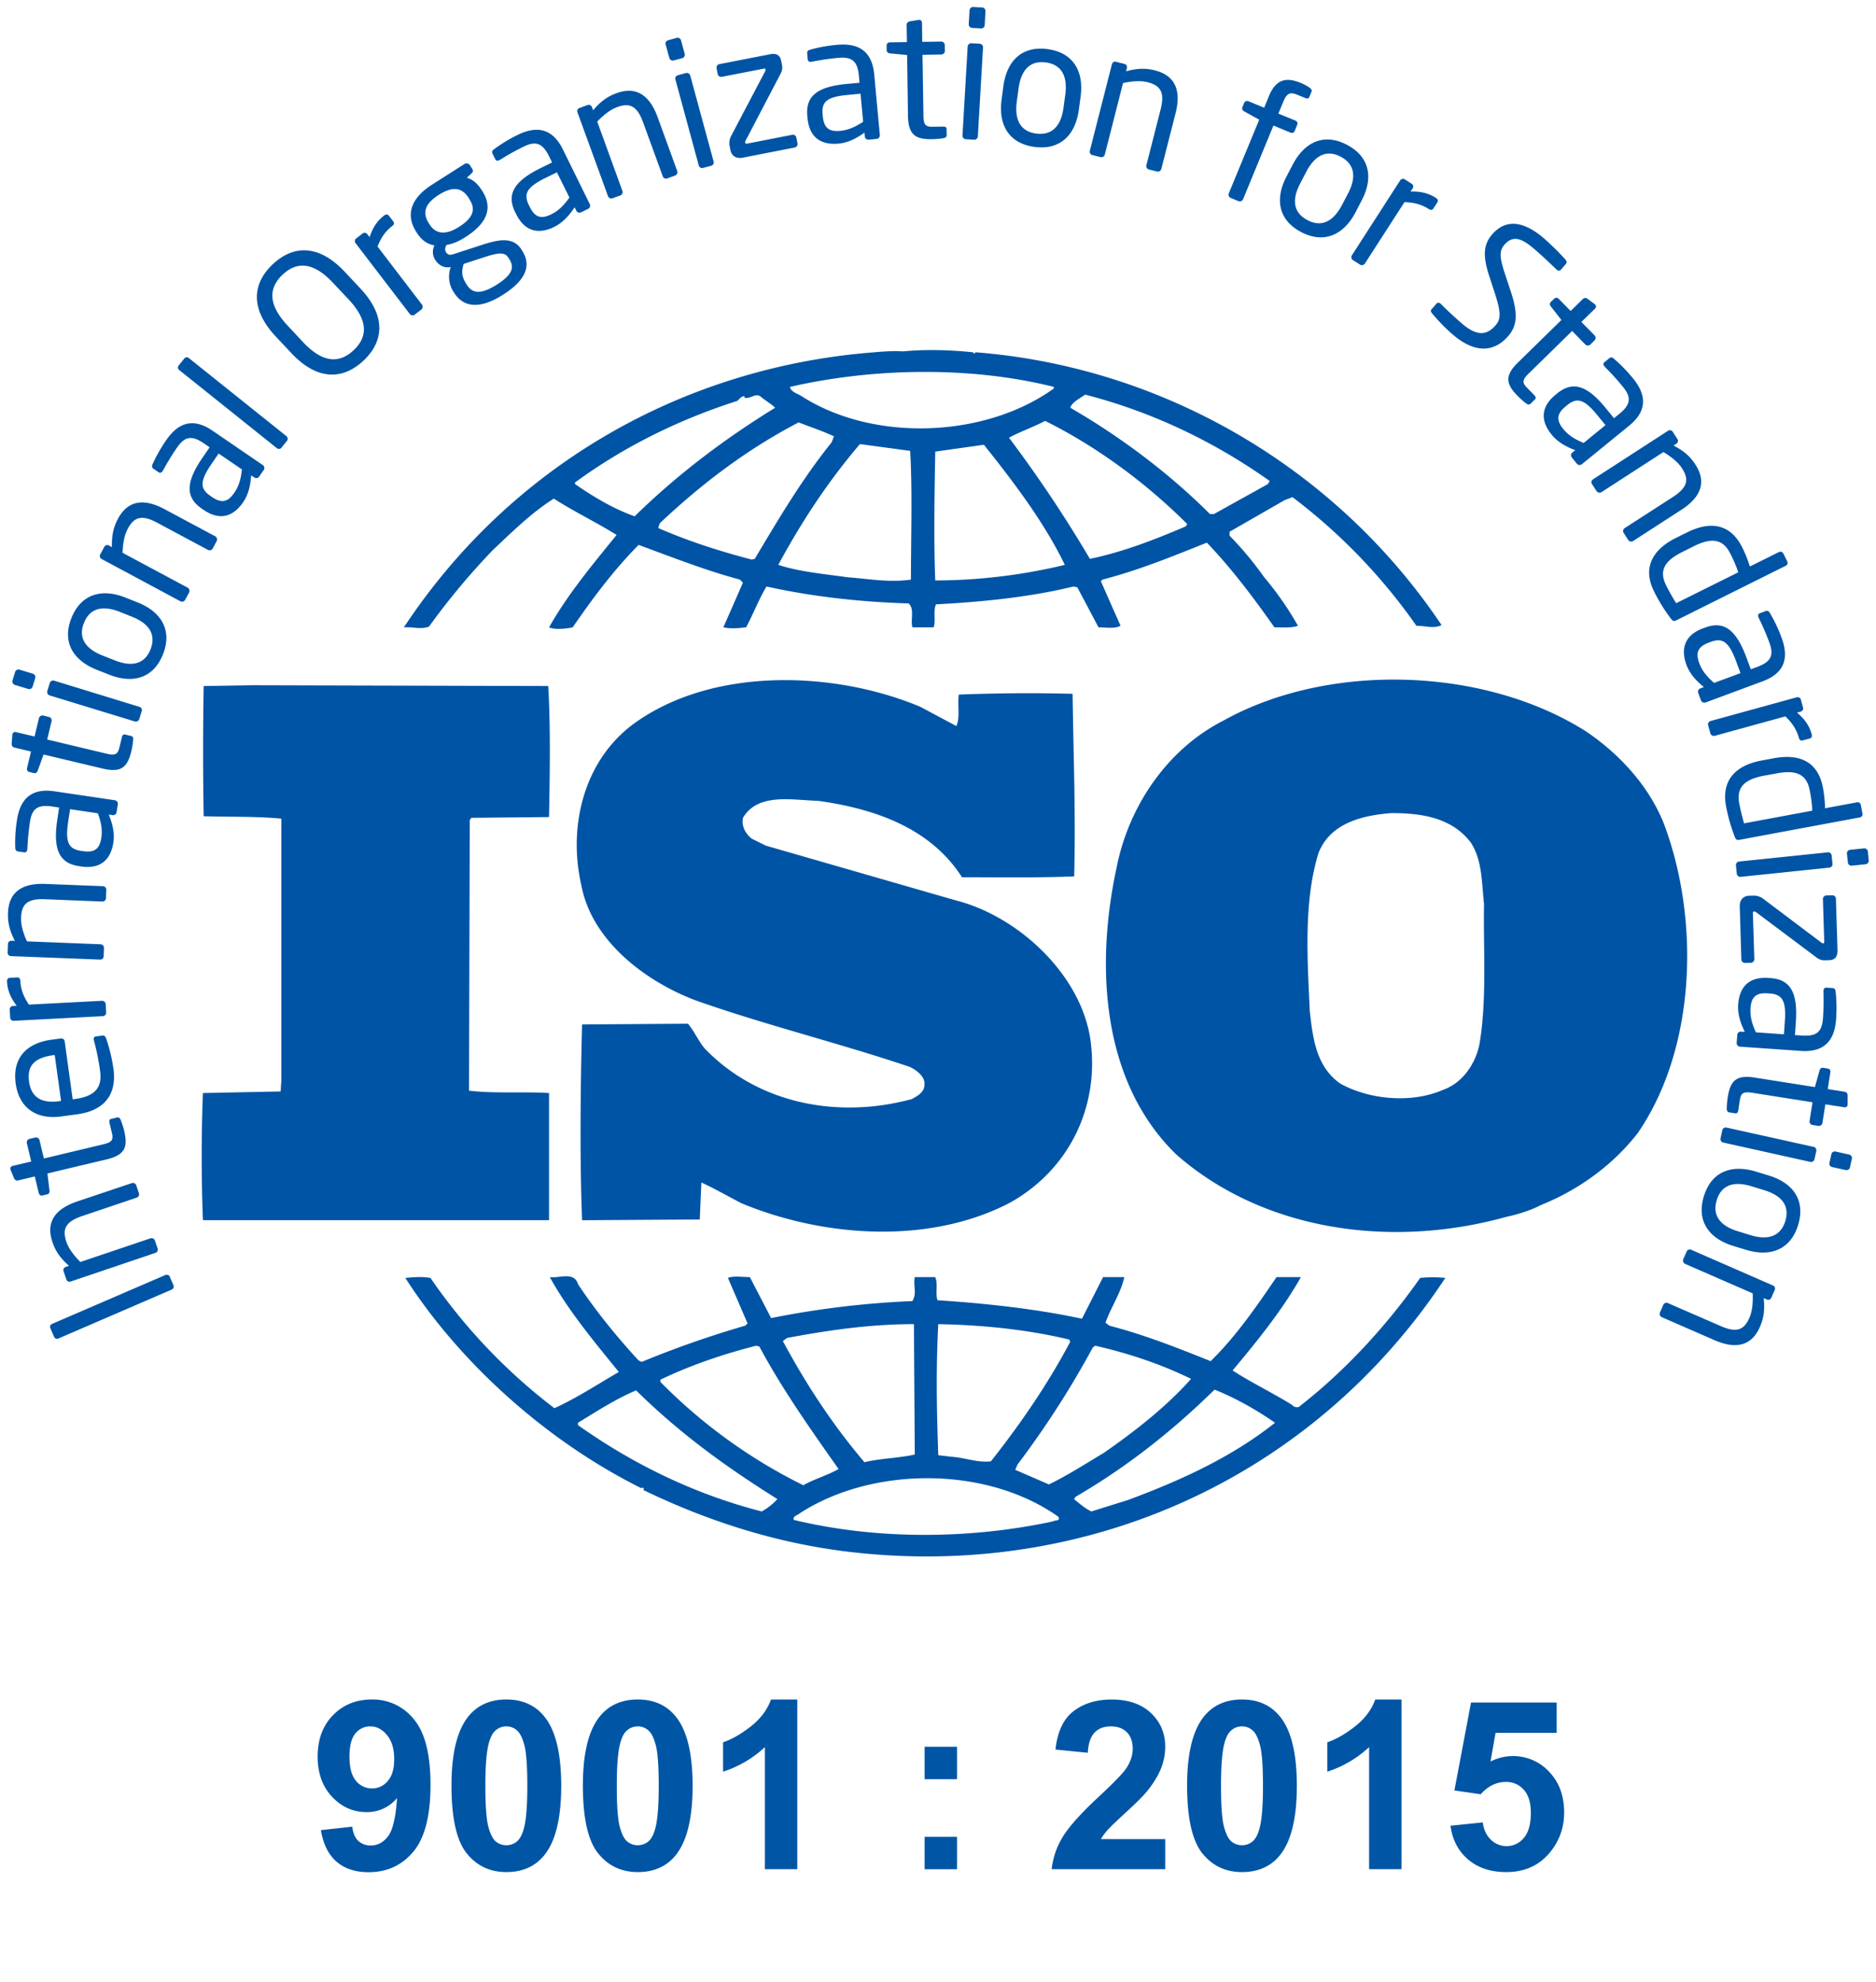 <svg width="71" height="75" fill="none" xmlns="http://www.w3.org/2000/svg"><path d="M12.144 69.257l1.187-.13c.029.24.105.42.227.536a.673.673 0 00.484.174c.253 0 .468-.116.646-.349.177-.233.29-.715.34-1.448a1.464 1.464 0 01-1.156.536c-.503 0-.938-.193-1.305-.58-.363-.39-.545-.895-.545-1.518 0-.648.192-1.17.576-1.566.387-.398.878-.598 1.474-.598a1.98 1.98 0 011.597.755c.416.5.624 1.325.624 2.474 0 1.169-.217 2.012-.65 2.53-.433.517-.998.776-1.693.776-.5 0-.904-.132-1.212-.397-.309-.267-.506-.666-.594-1.195zm2.775-2.679c0-.395-.092-.702-.275-.92-.18-.218-.39-.327-.628-.327a.71.71 0 00-.567.27c-.149.178-.223.47-.223.877 0 .413.082.717.244.912a.768.768 0 00.611.288.752.752 0 00.594-.28c.162-.186.244-.459.244-.82zm4.244-2.264c.62 0 1.104.221 1.453.663.416.524.624 1.392.624 2.605 0 1.21-.21 2.08-.628 2.609-.346.436-.83.654-1.449.654-.622 0-1.124-.239-1.505-.716-.38-.48-.571-1.333-.571-2.56 0-1.204.21-2.071.628-2.6.346-.436.829-.655 1.448-.655zm0 1.017a.607.607 0 00-.396.144c-.117.093-.207.262-.271.506-.084.317-.127.85-.127 1.6 0 .751.038 1.267.114 1.55.075.279.17.465.284.558.116.093.248.14.396.14a.617.617 0 00.397-.14c.117-.096.207-.266.27-.51.085-.315.127-.847.127-1.597s-.037-1.265-.113-1.544c-.076-.283-.172-.47-.288-.563a.59.59 0 00-.393-.144zm4.974-1.017c.62 0 1.103.221 1.452.663.416.524.624 1.392.624 2.605 0 1.21-.21 2.08-.628 2.609-.346.436-.829.654-1.448.654-.623 0-1.124-.239-1.505-.716-.381-.48-.572-1.333-.572-2.56 0-1.204.21-2.071.628-2.6.346-.436.83-.655 1.449-.655zm0 1.017a.607.607 0 00-.397.144c-.117.093-.207.262-.27.506-.085.317-.127.85-.127 1.6 0 .751.038 1.267.113 1.55.076.279.17.465.284.558.116.093.248.14.397.14.148 0 .28-.047.397-.14.116-.096.206-.266.27-.51.084-.315.127-.847.127-1.597s-.038-1.265-.114-1.544c-.075-.283-.171-.47-.288-.563a.59.59 0 00-.392-.144zm6.037 5.405h-1.226v-4.62a4.226 4.226 0 01-1.583.93v-1.113c.32-.105.667-.303 1.043-.594.375-.293.632-.635.772-1.025h.994v6.422zm4.82-3.407v-1.226h1.227v1.226h-1.226zm0 3.407V69.51h1.227v1.226h-1.226zm9.105-1.139v1.139h-4.297a2.95 2.95 0 01.419-1.222c.233-.386.692-.898 1.379-1.535.552-.515.89-.864 1.016-1.047.169-.253.253-.503.253-.75 0-.274-.074-.483-.223-.629-.145-.148-.347-.222-.606-.222-.256 0-.46.077-.61.231-.152.154-.24.41-.262.768l-1.222-.122c.073-.675.301-1.16.685-1.453.384-.294.864-.44 1.44-.44.63 0 1.127.17 1.487.51.36.34.541.763.541 1.27a2.2 2.2 0 01-.157.824c-.102.258-.265.53-.489.816-.148.189-.415.46-.802.815-.387.355-.633.59-.737.707-.102.116-.185.23-.25.34H44.1zm2.906-5.283c.619 0 1.103.221 1.452.663.416.524.624 1.392.624 2.605 0 1.21-.21 2.08-.628 2.609-.346.436-.829.654-1.449.654-.622 0-1.123-.239-1.505-.716-.38-.48-.571-1.333-.571-2.56 0-1.204.21-2.071.628-2.6.346-.436.829-.655 1.449-.655zm0 1.017a.607.607 0 00-.398.144c-.116.093-.206.262-.27.506-.084.317-.126.85-.126 1.6 0 .751.037 1.267.113 1.55.076.279.17.465.284.558.116.093.248.14.397.14.148 0 .28-.047.396-.14.117-.096.207-.266.271-.51.084-.315.127-.847.127-1.597s-.038-1.265-.114-1.544c-.076-.283-.172-.47-.288-.563a.59.59 0 00-.392-.144zm6.037 5.405h-1.226v-4.62a4.227 4.227 0 01-1.583.93v-1.113c.32-.105.667-.303 1.042-.594.376-.293.633-.635.773-1.025h.994v6.422zm1.854-1.645l1.222-.126c.035.276.138.496.31.658a.844.844 0 001.243-.07c.177-.209.266-.523.266-.942 0-.392-.089-.686-.266-.88a.87.87 0 00-.685-.297c-.352 0-.668.155-.947.466l-.995-.144.629-3.328h3.241v1.147h-2.312l-.192 1.086c.273-.136.553-.205.838-.205a1.84 1.84 0 011.382.594c.378.395.567.908.567 1.54 0 .526-.152.996-.458 1.409-.415.564-.993.846-1.731.846-.59 0-1.072-.159-1.444-.476-.373-.317-.595-.743-.668-1.278z" fill="#0055A5"/><path d="M55.986 39.548c-.15.701-.623 1.43-1.368 1.693-1.187.522-2.79.378-3.89-.233-.92-.643-1.04-1.72-1.158-2.741-.09-2.01-.236-4.14.328-5.98.442-1.14 1.66-1.432 2.762-1.517 1.159 0 2.284.175 3 1.108.445.67.417 1.546.505 2.334-.031 1.662.118 3.644-.179 5.336zm7.012-8.31c-.535-1.404-1.635-2.657-2.972-3.559-3.861-2.45-9.745-2.625-13.723-.41-2.17 1.105-3.595 3.294-4.04 5.545-.804 3.7-.597 8.104 2.256 10.877 3.328 2.915 8.17 3.559 12.476 2.362.204-.04.853-.201 1.3-.44l.128-.054c1.337-.555 2.612-1.46 3.564-2.685 2.198-3.209 2.348-8.021 1.01-11.636zM20.779 41.364c-.98-.06-2.08.025-3.029-.09l.029-10.24.06-.085 2.94-.029c.031-1.661.06-3.444-.031-4.959l-11.196-.03-1.844.03a141.783 141.783 0 000 4.928c1.011.031 1.96 0 2.94.09v9.917l-.028.408-2.94.06a62.283 62.283 0 000 4.811h13.099v-4.811zM42.7 56.761l-1.396.437c-.238-.116-.445-.292-.655-.468l.06-.088c1.9-1.106 3.623-2.45 5.258-4.054.802.32 1.575.76 2.289 1.253-1.663 1.319-3.595 2.19-5.556 2.92zm-2.852.814c-3.148.675-6.655.701-9.803-.056-.059-.145.148-.176.238-.261 2.762-1.78 7.069-1.78 9.774.142.088.175-.15.119-.209.175zm-11.02-.377c-2.497-.643-4.814-1.752-6.953-3.267v-.09c.714-.434 1.428-.901 2.199-1.225 1.694 1.668 3.445 2.92 5.348 4.114a2.34 2.34 0 01-.595.468zm-3.834-4.987c1.162-.556 2.377-.967 3.624-1.285l.121.031c.86 1.605 1.93 3.12 2.998 4.636-.414.235-.92.377-1.334.613a20.018 20.018 0 01-5.409-3.91v-.085zm4.785-1.577c1.544-.291 3.148-.525 4.81-.525l.032 4.934c-.626.142-1.309.142-1.904.292-1.218-1.434-2.227-2.98-3.088-4.585l.15-.116zm5.731-.525c1.695.032 3.389.207 4.961.585l.03.088c-.83 1.573-1.871 3.093-3 4.52-.506.059-.98-.142-1.484-.173l-.507-.06c-.059-1.721-.09-3.238 0-4.96zm5.854.877l.087-.06c1.28.292 2.496.7 3.626 1.254-.952 1.077-2.17 2.013-3.297 2.798-.683.409-1.368.85-2.082 1.197l-1.275-.553.088-.202a35.01 35.01 0 002.852-4.434zm12.385-2.626c-1.247 1.78-2.822 3.502-4.541 4.84-.062.09-.241.057-.298-.028-.745-.465-1.546-.845-2.26-1.31.951-1.137 1.872-2.274 2.586-3.533h-.923c-.74 1.083-1.513 2.22-2.494 3.181-1.308-.524-2.495-.992-3.832-1.343l-.148-.112c.207-.589.592-1.142.711-1.726h-.802l-.8 1.576c-1.752-.38-3.684-.584-5.466-.7-.09-.26.028-.64-.09-.876h-.772c-.061.352.089.616-.09.908a34.3 34.3 0 00-5.346.643l-.804-1.551c-.295 0-.623-.056-.83.031l.742 1.721-.088.086a37.78 37.78 0 00-3.92 1.372l-.12-.06c-.833-.904-1.634-1.891-2.289-2.884-.147-.498-.742-.206-1.068-.266.712 1.285 1.663 2.421 2.613 3.59-.802.468-1.602.99-2.437 1.372a21.397 21.397 0 01-4.691-4.93c-.358-.057-.593-.032-.952 0 2.139 3.325 5.467 6.24 8.943 7.962 0 0 0-.027.031-.027.026 0 .085.054.026.086 2.349 1.137 4.844 1.953 7.487 2.305 9.12 1.194 17.825-2.683 22.874-10.327a4.832 4.832 0 00-.952 0zm-31.988-30.1c1.873-1.37 3.952-2.39 6.15-3.091.09-.09.148-.176.267-.176v.06c.238.056.416-.207.623-.034.179.15.388.266.536.411-1.842 1.134-3.655 2.478-5.318 4.109-.802-.287-1.544-.726-2.258-1.223v-.056zm18.123-3.619v.06c-2.587 1.863-6.774 2.04-9.505.318-.153-.116-.448-.173-.479-.377 3.15-.727 6.862-.786 9.984 0zm1.187.293c2.495.643 4.841 1.75 6.98 3.266l-.06.116-2.048 1.137h-.15c-1.572-1.57-3.413-2.94-5.286-4.023.06-.204.357-.352.564-.496zm3.804 4.987c-1.161.494-2.35.962-3.626 1.228a49.409 49.409 0 00-3.062-4.585c.416-.227.924-.403 1.368-.636 1.935.962 3.804 2.332 5.377 3.903l-.057.09zm-9.479 2.044c-.06-1.55-.028-3.269 0-4.874.595-.085 1.247-.175 1.842-.26 1.159 1.454 2.289 2.948 3.062 4.545a21.1 21.1 0 01-4.904.59zm-.92-.03c-.83.116-1.573-.027-2.408-.091-.8-.116-1.81-.202-2.612-.468.86-1.597 1.872-3.145 3.09-4.571l1.901.258c.088 1.514.029 3.267.029 4.871zm-5.91-.786l-.12.026c-1.217-.318-2.407-.7-3.535-1.194l.057-.176c1.635-1.545 3.357-2.83 5.258-3.82.448.176.892.32 1.337.527l-.088.228c-1.13 1.403-2.02 2.918-2.91 4.409zm-12.33 2.563a27.175 27.175 0 012.406-2.886c.771-.73 1.485-1.43 2.318-1.957.773.497 1.634.91 2.376 1.375-.92 1.132-1.87 2.274-2.555 3.497.207.09.595.062.893 0 .742-1.078 1.543-2.158 2.495-3.12 1.275.468 2.524.962 3.833 1.313l.116.116-.742 1.69c.329.063.536.032.861 0 .267-.493.474-1.046.771-1.545 1.725.383 3.538.584 5.38.641.237.207.059.644.147.905h.802c.087-.287-.029-.613.087-.871 1.726-.09 3.536-.267 5.204-.675l.145.031.802 1.515c.27 0 .623.062.833-.06l-.745-1.687.062-.06c1.363-.351 2.643-.876 3.95-1.398.923.961 1.781 2.099 2.557 3.205.326 0 .652.03.89-.06a11.875 11.875 0 00-1.278-1.837 12.708 12.708 0 00-1.309-1.571v-.15l2.08-1.194.3-.116a21.648 21.648 0 014.691 4.868c.357 0 .655.122.952-.026-3.982-5.948-10.547-9.773-17.643-10.324l-.032.057-.06-.056c-.8-.086-1.784-.12-2.645-.034-.326-.026-.711 0-1.1.034-7.127.55-13.691 4.199-17.793 10.409.298-.029.654.09.952-.029zm18.271 17.88c-2.794.76-5.825.181-7.844-1.922-.236-.292-.386-.639-.624-.93l-4.009.028c-.062 2.361-.09 5.075 0 7.409l4.454-.028.06-1.4c.506.231 1.01.523 1.515.784 3.09 1.285 7.068 1.577 10.128 0 2.23-1.222 3.419-3.584 3.09-6.127-.325-2.476-2.702-4.724-5.107-5.334L28.98 32l-.533-.264c-.238-.201-.388-.462-.329-.785.564-.962 1.873-.67 2.853-.644 2.08.292 4.219.992 5.437 2.89 1.306 0 2.821.025 4.246-.032.06-2.39-.026-4.488-.06-6.91a66.545 66.545 0 00-4.305.03c-.06.347.057.841-.091 1.192l-1.366-.729c-3.269-1.37-7.844-1.514-10.813.616-1.932 1.398-2.524 3.91-2.02 6.124.386 2.099 2.405 3.644 4.338 4.373 2.643.933 5.405 1.607 8.082 2.509.266.119.62.383.564.703 0 .258-.27.409-.476.52zM6.422 48.309l.145.333c.026.062-.008.134-.075.163l-4.28 1.847c-.062.026-.134.008-.163-.06l-.145-.332a.12.12 0 01.067-.16l4.283-1.848c.06-.026.14-.01.168.057zm-1.265-3.454l.1.3a.132.132 0 01-.082.167l-2.069.698c-.633.215-.755.494-.595.972.088.263.29.524.53.765l2.654-.895a.136.136 0 01.168.083l.104.308a.13.13 0 01-.086.16l-3.204 1.083c-.07.023-.142-.008-.166-.078l-.106-.313a.127.127 0 01.086-.162l.119-.042c-.313-.279-.502-.529-.626-.9-.256-.754.1-1.25.936-1.534l2.07-.695a.133.133 0 01.167.083zm-.59-2.476c.05.124.104.29.132.411.14.594.055.912-.654 1.082l-2.25.535.077.64c.011.074-.015.135-.087.15l-.174.042c-.07.019-.126-.023-.145-.093l-.15-.625-.63.15c-.065.016-.127-.018-.156-.085l-.132-.323c-.002-.006-.002-.014-.005-.018-.013-.052.024-.11.088-.124l.701-.166-.166-.697a.133.133 0 01.099-.158l.22-.052a.133.133 0 01.16.098l.165.695 2.248-.537c.354-.082.385-.186.323-.444l-.085-.36c-.021-.09-.005-.141.06-.157l.224-.054c.057-.013.104.01.137.09zm-2.556-2.447c-.742.104-.99.424-.91 1.003.077.564.442.835 1.15.737l.06-.008-.24-1.739-.06.008zm.437-.527l.303 2.197.093-.013c.78-.108 1.027-.454.944-1.059a9.315 9.315 0 00-.233-1.158c-.002-.013-.005-.02-.005-.033-.008-.052.01-.11.078-.117l.222-.031c.085-.013.134.008.168.109.124.364.215.72.277 1.16.103.754-.15 1.537-1.37 1.708l-.593.08c-.939.132-1.606-.305-1.738-1.243-.132-.958.404-1.527 1.337-1.657l.354-.048c.086-.01.15.026.163.105zM.77 37.12c.015.306.109.577.323.897l2.77-.144c.065-.002.134.054.137.126l.018.324a.13.13 0 01-.126.131l-3.37.176c-.073.003-.135-.047-.137-.119l-.016-.31a.125.125 0 01.124-.132l.14-.007c-.248-.318-.352-.618-.367-.915-.003-.093.033-.14.114-.145l.269-.013c.072-.005.116.039.121.131zm3.253-3.447l-.012.317a.132.132 0 01-.138.127l-2.175-.088c-.667-.026-.881.191-.9.693-.012.276.08.591.223.902l2.788.11c.064.003.13.065.127.138l-.013.323a.128.128 0 01-.137.119l-3.37-.132a.128.128 0 01-.127-.132l.013-.33c.003-.073.065-.122.137-.12l.124.006c-.189-.372-.276-.672-.26-1.062.03-.794.54-1.13 1.419-1.093l2.172.085a.133.133 0 01.13.137zm-1.372-3.051l-.072.483c-.117.79.028 1.026.493 1.096l.078.01c.47.07.629-.132.685-.512.044-.302-.007-.584-.132-.922l-1.052-.155zm1.808-.189l-.047.302a.132.132 0 01-.15.112l-.145-.021c.137.341.228.687.174 1.054-.083.556-.401 1.028-1.219.91l-.08-.013c-.706-.103-.998-.569-.827-1.734l.072-.483-.26-.04c-.552-.08-.769.081-.844.59a9.305 9.305 0 00-.096 1.01l-.005.032c-.01.059-.039.116-.121.103l-.23-.034c-.073-.01-.104-.062-.104-.155a5.412 5.412 0 01.065-1.028c.134-.907.646-1.207 1.42-1.093l2.283.338c.072.01.124.078.114.15zm.581-2.44c-.01.131-.039.302-.067.426-.143.591-.365.837-1.074.669l-2.25-.535-.22.607c-.023.07-.072.112-.144.096l-.173-.041c-.073-.018-.104-.08-.088-.15l.15-.626-.631-.15c-.065-.015-.106-.074-.101-.147l.026-.346c.002-.008.005-.013.005-.02.013-.052.07-.086.132-.07l.703.165.166-.695a.136.136 0 01.16-.098l.22.054c.07.015.114.088.098.158l-.165.695 2.247.537c.354.083.43.005.489-.253l.088-.36c.02-.09.056-.128.121-.113l.225.054c.06.013.09.054.083.143zm.322-1.081l-.093.303a.133.133 0 01-.166.087l-3.225-.986a.134.134 0 01-.087-.166l.093-.305a.134.134 0 01.165-.087l3.225.99a.13.13 0 01.088.164zm-4.03-1.25l-.098.323a.134.134 0 01-.165.088l-.507-.155a.133.133 0 01-.088-.166l.098-.323a.135.135 0 01.166-.088l.507.155c.07.024.108.096.088.166zm3.2-2.508c-.626-.25-1.125-.157-1.355.42-.228.57.065.978.698 1.231l.466.184c.626.25 1.125.163 1.355-.413.225-.571-.065-.985-.698-1.236l-.466-.186zm1.635 1.61c-.36.902-1.138 1.124-2.04.765l-.466-.183c-.905-.36-1.317-1.057-.957-1.959.36-.902 1.14-1.132 2.043-.773l.468.186c.902.36 1.311 1.063.952 1.964zM8.2 20.477l-.15.28a.133.133 0 01-.179.053l-1.92-1.028c-.59-.318-.878-.215-1.115.227-.132.246-.187.572-.197.91l2.464 1.32a.143.143 0 01.055.181l-.155.285c-.031.059-.112.082-.176.049L3.85 21.156c-.064-.034-.093-.109-.057-.174l.156-.291a.127.127 0 01.175-.047l.111.06c-.007-.42.047-.73.23-1.073.376-.7.983-.78 1.76-.364l1.92 1.028a.136.136 0 01.055.181zm.076-3.315l-.277.404c-.45.658-.424.935-.037 1.2l.065.045c.393.268.623.155.84-.163.174-.25.252-.524.288-.884l-.88-.602zm1.706.623l-.173.25a.132.132 0 01-.184.034l-.119-.08c-.025.364-.098.716-.307 1.02-.319.466-.812.753-1.495.285l-.065-.044c-.59-.403-.649-.948.019-1.92l.276-.403-.22-.15c-.457-.312-.724-.263-1.016.163-.243.354-.4.63-.528.863l-.018.026c-.033.049-.085.088-.155.039l-.191-.13c-.06-.04-.067-.103-.026-.185.116-.251.256-.523.51-.895.519-.757 1.109-.8 1.753-.359l1.906 1.303a.132.132 0 01.033.183zm.884-1.108l-.217.269c-.041.051-.12.056-.176.01l-3.688-2.951c-.052-.042-.07-.114-.026-.17l.218-.27c.04-.051.113-.059.17-.015l3.688 2.951c.052.042.075.119.03.176zm1.742-5.969c-.76-.812-1.378-.812-1.909-.316-.527.494-.574 1.12.187 1.93l.582.623c.76.81 1.383.807 1.916.308.525-.49.569-1.114-.191-1.923l-.585-.622zm1.146 2.943c-.758.708-1.725.78-2.729-.29l-.584-.622c-1.006-1.073-.872-2.031-.114-2.742.76-.71 1.722-.778 2.726.295l.584.622c1.004 1.07.874 2.026.117 2.737zm1.09-5.097c-.243.186-.414.416-.556.775l1.683 2.2a.138.138 0 01-.023.185l-.259.197c-.052.041-.134.028-.18-.029L13.46 9.206a.125.125 0 01.018-.181l.246-.19a.127.127 0 01.18.03l.086.108c.121-.383.31-.636.548-.817.073-.056.135-.054.181.01l.166.215c.044.057.031.117-.041.173zM19.24 9.75c-.14-.22-.375-.194-.957-.003l-.735.24c-.072.243-.096.452.09.742l.031.052c.2.31.507.387 1.128-.006.636-.405.667-.677.47-.982l-.028-.044zm-1.503-2.26c-.212-.332-.53-.498-1.133-.115-.626.398-.571.765-.372 1.077l.028.044c.155.246.473.496 1.115.088.602-.382.605-.713.39-1.046l-.028-.047zm.106-.927l-.176.166c.168.044.362.152.556.454l.029.044c.39.613.227 1.194-.631 1.742-.295.189-.515.264-.72.3-.064.106-.07.196-.018.279.063.096.137.116.288.067l.967-.315c.633-.21 1.26-.388 1.593.137l.028.044c.342.535.194 1.09-.721 1.672-.88.563-1.5.478-1.847-.068l-.033-.051c-.2-.31-.194-.675-.099-.93l-.052.007c-.227.036-.42-.098-.532-.271l-.003-.005a.543.543 0 01-.028-.548c-.277-.05-.489-.196-.67-.48l-.029-.047c-.315-.496-.349-1.163.61-1.775l1.222-.778a.153.153 0 01.206.041l.09.145c.047.072.024.119-.03.17zm3.235-.041l-.44.215c-.719.354-.827.61-.62 1.03l.036.07c.21.43.468.442.812.272.274-.134.476-.339.685-.633l-.473-.954zm1.184 1.38l-.274.134a.131.131 0 01-.176-.061l-.064-.13c-.204.305-.44.576-.773.742-.505.248-1.076.256-1.441-.486l-.036-.07c-.316-.64-.1-1.147.957-1.666l.44-.217-.117-.238c-.248-.499-.504-.587-.967-.357-.386.189-.66.354-.884.494a.182.182 0 01-.032.015c-.054.026-.116.037-.152-.04l-.104-.21c-.033-.065-.007-.122.07-.173a5.56 5.56 0 01.882-.533c.825-.406 1.363-.155 1.71.545l1.02 2.073a.133.133 0 01-.059.178zm3.289-1.259l-.3.109a.132.132 0 01-.168-.08l-.745-2.044c-.227-.628-.51-.745-.982-.574-.262.096-.518.302-.753.548l.954 2.625c.024.062-.01.145-.077.168l-.306.111a.13.13 0 01-.162-.08l-1.156-3.173c-.024-.067.005-.142.072-.165l.313-.114c.067-.026.137.013.163.08l.044.119c.271-.318.517-.512.884-.646.748-.272 1.252.075 1.555.901l.744 2.045a.136.136 0 01-.08.17zm1.366-.37l-.308.083a.133.133 0 01-.163-.093l-.884-3.254a.131.131 0 01.093-.163l.305-.082a.136.136 0 01.163.093l.884 3.253a.13.13 0 01-.09.163zM25.82 2.201l-.326.087a.134.134 0 01-.162-.093l-.14-.511a.131.131 0 01.093-.16l.326-.091a.134.134 0 01.163.093l.14.512a.136.136 0 01-.094.163zm4.259 3.381l-1.966.385c-.279.054-.432-.098-.468-.282l-.023-.124a.595.595 0 01.067-.45l1.27-2.415c.008-.021.018-.045.015-.063-.005-.028-.023-.044-.075-.033l-1.58.307a.133.133 0 01-.157-.103l-.042-.222a.134.134 0 01.103-.155l1.914-.372c.267-.055.388.051.427.245l.031.158c.026.134 0 .243-.08.385l-1.293 2.473a.102.102 0 00-.018.08c.005.03.015.049.062.041l1.717-.336a.13.13 0 01.155.104l.044.222a.134.134 0 01-.103.155zm2.489-2.036l-.486.047c-.799.072-.993.268-.949.736l.008.08c.044.473.28.577.66.543.302-.029.566-.145.866-.346l-.099-1.06zm.61 1.71l-.304.03a.133.133 0 01-.143-.122l-.013-.145c-.3.215-.615.382-.985.416-.561.052-1.096-.145-1.171-.966l-.008-.08c-.065-.711.315-1.104 1.49-1.212l.486-.044-.024-.264c-.051-.553-.258-.726-.773-.68-.43.04-.742.096-1.003.145-.013.003-.021.003-.034.005-.06.005-.119-.01-.127-.095l-.02-.23c-.008-.072.033-.116.126-.137.264-.073.564-.14 1.011-.181.916-.083 1.327.344 1.4 1.119l.212 2.297a.135.135 0 01-.12.145zm2.534-.028a3.14 3.14 0 01-.432.039c-.61.01-.903-.145-.916-.874l-.033-2.31-.644-.062c-.073-.008-.127-.046-.13-.119l-.002-.178c0-.072.051-.119.124-.121l.644-.01-.01-.65c0-.064.043-.118.116-.134l.344-.057h.02c.055-.002.101.044.101.112l.01.72.717-.01a.13.13 0 01.135.13l.005.224c0 .072-.06.134-.132.134l-.716.013.036 2.31c.005.365.098.416.364.411l.37-.005c.093-.003.14.023.142.09l.003.233c0 .06-.031.098-.117.114zm1.415-4.152l-.339-.02a.132.132 0 01-.124-.14l.03-.527a.133.133 0 01.14-.124l.34.018a.134.134 0 01.123.14l-.03.53a.132.132 0 01-.14.123zm-.259 4.212l-.318-.02a.133.133 0 01-.124-.14l.197-3.367a.134.134 0 01.14-.124l.317.018a.135.135 0 01.124.142l-.196 3.365a.135.135 0 01-.14.126zm3.449-1.708c.09-.67-.119-1.132-.737-1.218-.61-.08-.936.303-1.03.977l-.067.499c-.09.67.114 1.132.733 1.217.61.08.943-.302 1.034-.977l.067-.499zm-1.169 1.979c-.967-.132-1.373-.835-1.24-1.799l.066-.498c.13-.964.709-1.535 1.673-1.403.968.131 1.379.834 1.25 1.798l-.067.499c-.133.964-.717 1.535-1.682 1.403zm4.642.932l-.307-.077a.132.132 0 01-.096-.163l.538-2.11c.165-.65-.003-.903-.492-1.03-.269-.067-.597-.04-.93.032l-.69 2.708a.136.136 0 01-.162.095l-.315-.08c-.065-.015-.106-.088-.09-.157l.835-3.274c.018-.073.085-.117.155-.098l.32.082c.073.016.11.088.091.158l-.03.121c.403-.108.715-.131 1.095-.033.772.196.997.765.779 1.62l-.54 2.111a.133.133 0 01-.161.095zm5.615-2.779l-.294-.121c-.287-.119-.409-.07-.546.266l-.183.442.643.263c.068.03.096.099.07.16l-.098.238c-.026.063-.09.083-.158.057l-.644-.266-1.15 2.791c-.026.06-.107.098-.168.072l-.3-.124c-.068-.026-.096-.11-.073-.17l1.153-2.791-.566-.313c-.065-.033-.095-.095-.072-.157l.07-.166c.025-.06.093-.088.16-.062l.595.246.18-.44c.272-.656.67-.72 1.208-.498.166.07.257.126.329.178.06.047.098.09.077.147l-.085.202c-.026.067-.08.072-.148.046zm1.613 3.61c.313-.597.271-1.103-.28-1.393-.542-.284-.98-.036-1.298.566l-.232.447c-.313.597-.277 1.1.274 1.388.543.287.985.038 1.303-.564l.233-.444zm-1.774 1.46c-.861-.452-1.003-1.25-.55-2.111l.232-.445c.452-.86 1.19-1.199 2.05-.746.862.45 1.01 1.25.556 2.11l-.232.448c-.453.86-1.195 1.193-2.056.744zm4.826-.874c-.256-.162-.53-.248-.916-.258l-1.5 2.326c-.036.054-.121.08-.18.038l-.275-.173c-.054-.036-.072-.119-.034-.18l1.823-2.83c.042-.062.117-.083.179-.044l.261.168c.062.038.073.119.034.178l-.076.116c.404-.015.707.078.955.238.078.05.096.109.054.176l-.147.227c-.04.062-.101.07-.179.018zm.907 4.748a6.838 6.838 0 01-.771-.789c-.072-.088-.065-.116-.018-.173l.173-.199c.05-.054.109-.046.155-.007.006.005.01.01.016.013.212.22.569.545.799.744.602.52.97.416 1.273.064.217-.248.19-.514-.021-1.188l-.233-.713c-.217-.68-.228-1.132.119-1.533.522-.607 1.2-.511 1.963.145.294.256.654.617.82.811.041.055.054.109.01.16l-.187.215c-.04.049-.103.049-.152.008l-.01-.01c-.21-.205-.546-.522-.836-.773-.517-.445-.832-.525-1.148-.16-.204.237-.16.519.023 1.077l.223.675c.282.845.25 1.297-.096 1.697-.413.48-1.114.786-2.102-.064zm2.785 2.614a3.235 3.235 0 01-.323-.285c-.427-.434-.515-.752.005-1.261l1.65-1.615-.398-.51c-.047-.053-.054-.12-.002-.172l.128-.124c.052-.052.122-.044.171.007l.45.458.463-.452a.133.133 0 01.178-.008l.28.21.013.012c.036.039.036.104-.01.15l-.518.504.502.509c.05.052.05.137-.003.189l-.16.157a.136.136 0 01-.189-.002l-.499-.512-1.65 1.615c-.258.253-.233.357-.046.545l.258.264c.065.067.078.119.031.165l-.165.163c-.044.041-.096.044-.166-.008zm3 .817l-.31-.377c-.505-.623-.78-.672-1.141-.378l-.062.052c-.37.3-.326.553-.083.853.192.235.435.388.77.525l.826-.675zM59.68 17.55l-.192-.237a.131.131 0 01.018-.186l.114-.09c-.344-.13-.662-.3-.894-.587-.358-.434-.494-.99.147-1.512l.062-.052c.556-.45 1.096-.354 1.839.561l.31.38.206-.168c.43-.351.458-.62.133-1.02a9.526 9.526 0 00-.683-.753c-.008-.01-.01-.015-.02-.025-.037-.047-.06-.104.007-.158l.178-.147c.057-.047.117-.037.186.028.207.181.432.393.717.74.58.712.455 1.294-.15 1.785l-1.792 1.46a.134.134 0 01-.186-.019zm1.942 2.884l-.17-.266a.13.13 0 01.038-.184l1.829-1.18c.56-.365.61-.664.336-1.086-.15-.233-.409-.437-.701-.61l-2.345 1.517a.138.138 0 01-.184-.039l-.176-.271a.131.131 0 01.044-.178l2.832-1.832c.062-.04.142-.029.181.033l.178.277c.042.062.018.14-.041.178l-.106.067c.37.194.615.39.827.719.432.666.21 1.235-.53 1.713l-1.828 1.183a.135.135 0 01-.184-.041zm4.166 1.224a4.883 4.883 0 00-.305-.713c-.29-.582-.745-.59-1.379-.274l-.424.212c-.647.32-.916.685-.623 1.268.098.202.26.484.38.675l2.35-1.168zm-2.545 1.76a6.373 6.373 0 01-.644-1.039c-.44-.881-.067-1.574.82-2.018l.427-.212c.928-.463 1.663-.295 2.092.568.093.184.214.47.287.721l1.102-.547a.127.127 0 01.167.056l.15.303c.031.057.006.129-.059.16l-4.143 2.065c-.077.038-.127.04-.199-.057zm2.629 2.056l-.17-.46c-.28-.75-.52-.884-.963-.721l-.072.026c-.448.168-.486.42-.355.78.106.287.287.506.56.744l1-.37zm-1.495 1.033l-.106-.284a.134.134 0 01.077-.17l.138-.052c-.285-.233-.53-.494-.66-.84-.193-.527-.145-1.096.631-1.385l.076-.026c.669-.25 1.147.016 1.559 1.119l.17.46.248-.093c.52-.194.634-.44.453-.922-.15-.404-.284-.69-.4-.931l-.014-.03c-.02-.055-.02-.12.06-.148l.217-.08c.068-.026.122.002.166.085.137.238.282.509.437.93.32.863.015 1.37-.716 1.641l-2.165.804a.134.134 0 01-.17-.078zm3.703 1.409c-.082-.292-.232-.54-.511-.806l-2.674.736a.137.137 0 01-.163-.093l-.088-.313a.132.132 0 01.096-.155l3.255-.896c.07-.021.143.015.16.085l.084.3c.02.07-.024.137-.094.157l-.134.036c.31.259.476.527.553.814.026.09 0 .145-.077.168l-.261.07c-.07.02-.122-.013-.145-.103zm.51 2.761a5.328 5.328 0 00-.099-.77c-.119-.638-.553-.772-1.249-.64l-.468.085c-.71.132-1.068.408-.95 1.052.042.222.12.537.182.754l2.584-.48zm-2.933.995a6.448 6.448 0 01-.334-1.175c-.18-.97.368-1.535 1.343-1.716l.47-.088c1.022-.189 1.682.173 1.857 1.121.039.202.075.51.078.773l1.21-.225a.123.123 0 01.145.101l.062.33c.013.066-.029.127-.101.14l-4.554.848c-.086.015-.134.005-.176-.109zm4.279.968l-.036-.336a.133.133 0 01.119-.145l.528-.054a.131.131 0 01.145.116l.033.336a.134.134 0 01-.116.148l-.528.054a.133.133 0 01-.145-.12zm-4.205.426l-.031-.318a.132.132 0 01.117-.145l3.359-.348a.13.13 0 01.145.116l.033.318a.133.133 0 01-.119.145l-3.356.348a.134.134 0 01-.148-.116zm.173 3.244l-.06-1.998c-.01-.287.166-.41.352-.416l.126-.002a.605.605 0 01.435.137l2.18 1.643c.02.013.039.026.06.026.025 0 .046-.016.044-.067l-.05-1.61a.135.135 0 01.13-.137l.225-.005a.133.133 0 01.137.126l.06 1.949c.007.271-.115.374-.314.38l-.16.005c-.14.005-.24-.04-.368-.142l-2.234-1.675a.106.106 0 00-.075-.03c-.03 0-.052.007-.052.053l.055 1.75a.134.134 0 01-.13.137l-.224.005a.133.133 0 01-.137-.13zm1.612 2.83l.034-.487c.057-.799-.106-1.023-.574-1.057l-.08-.005c-.476-.034-.619.183-.645.565-.02.303.052.582.203.91l1.063.075zm-1.79.326l.024-.304a.13.13 0 01.14-.122l.144.01c-.16-.33-.276-.67-.25-1.038.039-.564.32-1.06 1.145-1.003l.08.005c.714.052 1.04.492.957 1.667l-.033.489.263.018c.557.038.76-.138.797-.654a9.5 9.5 0 00.018-1.013c.003-.013.003-.021.003-.034.005-.06.028-.116.114-.111l.232.016c.072.004.11.054.114.15.028.273.046.578.016 1.028-.065.917-.554 1.254-1.335 1.2l-2.304-.161a.135.135 0 01-.124-.143zm-.374 2.495c.002-.134.015-.307.036-.431.093-.602.297-.866 1.016-.752l2.284.36.173-.623c.018-.07.065-.117.137-.107l.176.029c.073.01.111.07.098.142l-.098.635.641.101a.133.133 0 01.111.137v.349c-.002.008-.002.013-.002.02-.01.053-.062.092-.127.08l-.713-.11-.112.705a.136.136 0 01-.152.111l-.222-.035a.134.134 0 01-.112-.153l.111-.706-2.283-.36c-.36-.056-.427.027-.469.29l-.056.365c-.016.093-.05.134-.114.123l-.23-.035c-.057-.01-.093-.05-.093-.135zm3.886 2.047l.073-.33a.133.133 0 01.157-.101l.518.116c.07.015.116.086.1.158l-.072.328a.133.133 0 01-.157.1l-.518-.114a.132.132 0 01-.1-.157zm-4.122-.928l.067-.31a.133.133 0 01.158-.1l3.297.731a.132.132 0 01.102.157l-.068.31a.135.135 0 01-.157.102l-3.298-.733a.132.132 0 01-.1-.157zm1.131 3.66c.645.197 1.136.065 1.32-.53.178-.589-.145-.972-.797-1.17l-.481-.148c-.647-.198-1.135-.07-1.316.523-.181.589.142.976.794 1.178l.48.147zm-1.76-1.473c.284-.93 1.041-1.214 1.973-.93l.48.147c.93.284 1.397.946 1.112 1.876-.284.928-1.047 1.22-1.976.935l-.48-.146c-.929-.285-1.397-.954-1.11-1.882zm-1.664 4.403l.127-.29a.132.132 0 01.175-.067l1.995.868c.612.27.889.146 1.09-.315.112-.256.138-.581.122-.922l-2.56-1.117a.137.137 0 01-.067-.173l.13-.297c.025-.06.105-.09.172-.062l3.09 1.35c.068.027.102.1.07.167l-.131.302c-.029.068-.104.093-.171.062l-.116-.05c.044.414.015.727-.142 1.086-.316.726-.916.856-1.72.504l-1.994-.87a.135.135 0 01-.07-.176z" fill="#0054A5"/></svg>